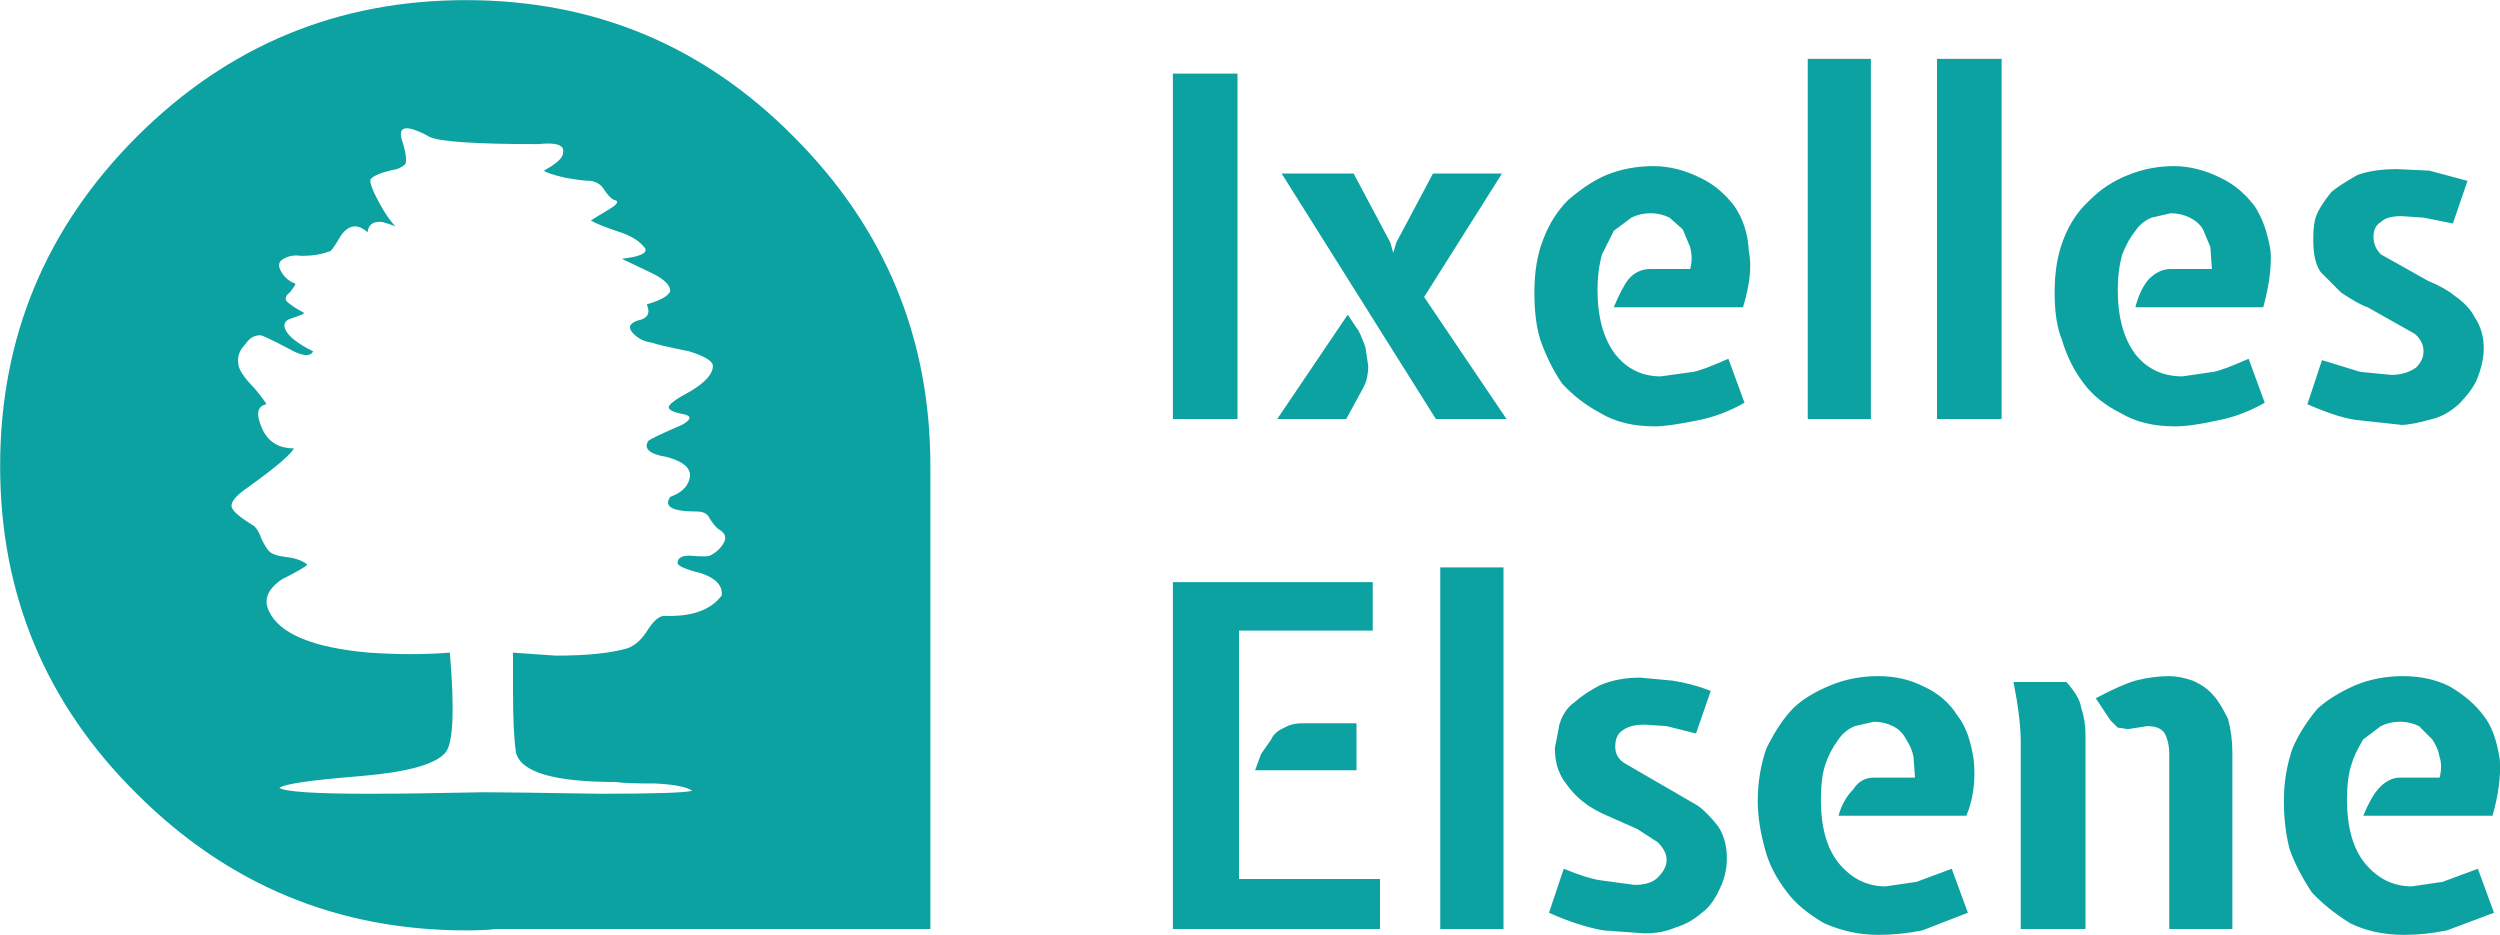 <?xml version="1.0" encoding="UTF-8"?>
<svg xmlns="http://www.w3.org/2000/svg" xmlns:xlink="http://www.w3.org/1999/xlink" version="1.1" preserveAspectRatio="none" x="0px" y="0px" width="1000px" height="374px" viewBox="0 0 1000 374">
  <defs></defs>
  <g id="commune_d_ixelles_ai">
    <g>
      <g>
        <g>
          <path fill="#0CA2A1" stroke="none" d=" M 372.15 371.6 L 372.15 186.4 Q 372.15 109.4 317.5 54.7 263.4 0.05 186.4 0.05 109.4 0.05 54.7 54.7 0.05 109.4 0.05 186.4 0.05 263.4 54.7 317.5 109.4 372.15 186.4 372.15 194.65 372.15 198.15 371.6 L 372.15 371.6 M 245.75 80 Q 248.7 80.6 244 83.5 238.1 87.05 236.35 88.2 239.3 90 248.1 92.9 255.15 95.25 258.1 99.4 259.3 102.35 248.7 103.5 252.25 105.25 261.05 109.4 268.1 112.9 268.1 116.45 266.95 119.4 258.7 121.75 261.05 127 255.15 128.2 249.9 129.95 253.4 133.5 256.35 136.45 260.45 137 264 138.2 275.75 140.55 285.15 143.5 285.15 146.4 285.15 151.1 276.35 156.4 267.5 161.1 267.5 162.9 267.5 164.65 274 165.8 278.1 167 272.8 169.95 260.45 175.25 259.3 176.4 256.35 181.1 266.95 182.85 277.5 185.8 275.75 191.7 274.55 196.4 268.1 198.75 264 204.6 278.7 204.6 282.8 204.6 283.95 207.55 286.35 211.1 287.5 211.7 291.6 214.05 289.25 217.55 287.5 220.5 283.95 222.25 282.8 222.85 275.75 222.25 271.05 222.25 271.05 225.2 271.05 226.95 280.45 229.3 289.25 232.25 288.7 238.15 282.2 246.95 265.75 246.35 262.8 246.35 259.3 251.65 255.75 257.55 251.05 259.3 241.05 262.25 222.25 262.25 L 205.2 261.05 205.2 276.35 Q 205.2 293.4 206.4 301.05 209.3 312.8 246.35 312.8 249.9 313.4 262.2 313.4 273.4 313.95 276.9 316.3 272.8 317.5 239.9 317.5 203.45 316.9 193.45 316.9 164.65 317.5 147.6 317.5 115.25 317.5 111.75 315.15 114.7 312.8 144.05 310.45 172.3 308.1 178.15 301.05 182.85 295.75 179.95 261.05 164.65 262.25 147.6 261.05 114.1 258.1 107.65 244.6 104.1 237.55 112.9 231.65 122.3 226.95 122.9 225.8 119.95 223.45 114.7 222.85 109.4 222.25 107.65 220.5 106.45 219.3 104.7 215.8 103.5 212.25 101.75 210.5 94.1 205.8 92.95 203.45 91.15 200.5 98.8 195.2 115.25 183.45 117.6 179.35 108.2 179.35 104.7 171.1 101.15 162.9 106.45 161.7 107.05 161.7 101.75 155.25 95.3 148.75 95.3 145.25 94.7 141.15 98.2 137.6 100.55 134.1 104.1 134.1 105.3 134.1 115.25 139.35 123.5 144.05 125.25 140.55 115.85 135.85 114.1 131.7 112.9 128.8 115.85 127.6 121.15 125.85 121.75 125.25 116.45 122.3 114.7 120.55 113.5 118.8 115.85 117.05 118.2 114.1 118.2 113.5 113.5 111.75 111.75 107.05 111.15 104.7 113.5 103.5 116.45 101.75 120.55 102.35 127.05 102.35 131.75 100.55 132.3 101.15 136.45 94.1 141.15 87.65 147 92.9 147.6 88.2 152.9 88.8 155.25 89.4 158.2 90.55 155.25 87.65 151.7 81.15 147.6 73.5 148.2 71.75 149.95 69.4 158.75 67.65 161.7 66.45 162.3 65.3 162.9 62.35 160.55 55.3 159.35 50 165.25 51.75 168.75 52.95 171.7 54.7 177.6 57.65 215.2 57.65 226.35 56.45 225.2 61.2 225.2 64.1 217.55 68.25 218.75 69.4 226.35 71.15 233.4 72.35 236.35 72.35 239.9 72.95 241.65 75.85 244 79.4 245.75 80 M 993.5 286.35 Q 988.8 279.85 979.95 274.6 971.75 270.45 961.15 270.45 951.15 270.45 942.35 274 932.95 278.1 927.05 283.4 920.6 291.05 917.05 299.25 913.55 309.25 913.55 320.45 913.55 331 915.9 339.85 918.85 348.05 924.7 356.9 930.6 363.35 940 369.25 949.4 373.95 961.75 373.95 969.95 373.95 978.8 372.15 L 997.6 365.1 991.15 347.5 977 352.75 964.7 354.55 Q 953.5 354.55 945.85 345.15 938.8 336.3 938.8 319.85 938.8 311.05 940.6 305.75 941.75 301.65 945.3 295.75 L 952.35 290.45 Q 955.85 288.7 959.95 288.7 964.1 288.7 967.6 290.45 L 972.9 295.75 Q 975.25 299.25 975.85 302.8 977 306.35 975.85 311.05 L 959.95 311.05 Q 955.25 311.05 951.15 315.75 948.2 319.25 945.3 326.3 L 997 326.3 Q 1000.55 313.95 999.95 304 998.2 292.2 993.5 286.35 M 844.15 288.1 L 847.1 291.05 851.25 291.65 858.85 290.45 Q 864.15 290.45 865.9 293.4 867.7 296.9 867.7 301.65 L 867.7 371.6 892.95 371.6 892.95 301.05 Q 892.95 294 891.2 287.5 887.65 280.45 885.3 278.1 882.4 274.6 877.1 272.25 871.8 270.45 867.7 270.45 861.2 270.45 854.15 272.25 848.3 274 838.3 279.3 L 844.15 288.1 M 805.4 272.8 Q 808.3 287.5 808.3 296.9 L 808.3 371.6 834.2 371.6 834.2 294 Q 834.2 288.1 832.4 282.8 831.85 278.7 826.55 272.8 L 805.4 272.8 M 749.55 288.7 Q 753.65 288.7 757.15 290.45 760.7 292.2 762.45 295.75 764.8 299.25 765.4 302.8 L 766 311.05 749.55 311.05 Q 744.25 311.05 741.3 315.75 737.2 319.85 735.4 326.3 L 786.55 326.3 Q 790.7 316.3 789.5 304 787.75 292.2 783.05 286.35 778.35 278.7 769.5 274.6 761.3 270.45 751.3 270.45 741.3 270.45 732.5 274 722.5 278.1 717.2 283.4 711.9 288.7 706.6 299.25 703.1 309.25 703.1 320.45 703.1 329.25 706.05 339.85 708.4 348.65 714.85 356.9 719.55 363.35 729.55 369.25 740.15 373.95 751.3 373.95 760.1 373.95 768.95 372.15 L 787.15 365.1 780.7 347.5 766.6 352.75 754.25 354.55 Q 743.05 354.55 735.4 345.15 728.35 336.3 728.35 319.85 728.35 311.05 730.15 305.75 731.9 300.45 735.4 295.75 737.8 292.2 741.9 290.45 L 749.55 288.7 M 669 272.25 L 656.05 271.05 Q 647.25 271.05 640.2 274 634.3 276.95 629.6 281.05 625.5 284 623.75 289.85 L 621.95 299.25 Q 621.95 306.9 625.5 312.2 629.6 318.1 633.75 321.05 637.25 323.95 644.3 326.9 L 654.9 331.6 663.1 336.9 Q 666.65 340.45 666.65 343.95 666.65 347.5 663.1 351 660.2 353.95 653.7 353.95 L 640.8 352.2 Q 635.5 351.6 625.5 347.5 L 619.6 365.1 Q 631.4 370.4 641.35 372.15 L 657.85 373.35 Q 664.9 373.35 670.2 371 676.05 369.25 680.75 365.1 684.85 362.2 687.8 355.7 690.75 349.85 690.75 343.35 690.75 335.7 687.2 330.45 682.5 324.55 679 322.2 L 649.6 305.15 Q 646.1 302.8 646.1 298.7 646.1 294 649 292.2 651.95 289.85 657.85 289.85 L 666.65 290.45 678.4 293.4 684.3 276.35 Q 676.65 273.4 669 272.25 M 601.4 226.95 L 576.1 226.95 576.1 371.6 601.4 371.6 601.4 226.95 M 520.85 289.3 Q 516.75 289.3 513.8 291.05 509.7 292.8 508.5 295.75 L 504.4 301.65 502.05 308.1 542.6 308.1 542.6 289.3 520.85 289.3 M 469.15 232.85 L 469.15 371.6 552 371.6 552 351.6 495.6 351.6 495.6 252.25 549.1 252.25 549.1 232.85 469.15 232.85 M 981.15 89.4 L 987 72.35 971.75 68.25 958.8 67.65 Q 949.4 67.65 942.95 70 934.7 74.7 932.35 77.05 927.65 82.95 926.45 86.45 925.3 89.4 925.3 95.85 925.3 104.7 928.25 108.8 L 936.45 117.05 Q 943.5 121.75 947.05 122.9 L 965.85 133.5 Q 969.4 136.45 969.4 140.55 969.4 144.05 966.45 147 962.35 149.95 956.45 149.95 L 944.1 148.75 928.8 144.05 922.95 161.7 Q 936.45 167.6 944.1 168.15 L 960.55 169.95 Q 964.7 169.95 972.9 167.6 978.2 166.4 983.5 161.7 988.2 157 990.55 152.3 993.5 145.25 993.5 139.35 993.5 132.3 989.95 127 987.6 122.3 981.7 118.2 978.2 115.25 971.15 112.3 L 952.35 101.75 Q 949.4 98.8 949.4 94.7 949.4 90.55 952.35 88.8 954.7 86.45 960.55 86.45 L 969.4 87.05 981.15 89.4 M 835.95 80 Q 828.9 86.45 825.35 95.85 821.85 104.7 821.85 117.05 821.85 128.8 824.75 135.85 827.7 145.85 833.6 153.5 838.9 160.55 848.3 165.25 857.1 170.55 870.05 170.55 876.5 170.55 887.1 168.15 896.5 166.4 905.9 161.1 L 899.45 143.5 Q 888.85 148.2 885.3 148.75 L 873 150.55 Q 861.2 150.55 854.15 141.7 847.1 132.3 847.1 115.85 847.1 108.2 848.9 101.75 851.25 95.85 854.15 92.35 856.5 88.8 860.65 87.05 L 868.25 85.3 Q 872.4 85.3 875.9 87.05 879.45 88.8 881.2 91.75 L 884.15 98.8 884.75 107.6 868.25 107.6 Q 863.55 107.6 859.45 111.75 855.95 115.85 854.15 122.9 L 905.3 122.9 Q 908.85 109.95 908.25 100.55 906.5 89.4 901.8 82.35 895.9 74.7 888.25 71.15 878.85 66.45 869.45 66.45 860.05 66.45 851.25 70 842.4 73.5 835.95 80 M 800.65 23.55 L 774.8 23.55 774.8 167.6 800.65 167.6 800.65 23.55 M 723.1 167.6 L 748.35 167.6 748.35 23.55 723.1 23.55 723.1 167.6 M 660.2 85.3 Q 664.3 85.3 667.8 87.05 L 673.1 91.75 676.05 98.8 Q 677.25 103.5 676.05 107.6 L 660.2 107.6 Q 654.9 107.6 651.35 111.75 649 114.7 645.5 122.9 L 697.2 122.9 Q 701.35 109.4 699.55 100.55 699 90 693.7 82.35 687.8 74.7 680.15 71.15 670.75 66.45 661.35 66.45 651.35 66.45 642.55 70 635.5 72.95 627.25 80 620.8 86.45 617.25 95.85 613.75 104.7 613.75 117.05 613.75 128.2 616.1 135.85 619.6 145.85 624.9 153.5 631.4 160.55 640.2 165.25 649 170.55 661.95 170.55 667.25 170.55 679 168.15 688.4 166.4 697.8 161.1 L 691.35 143.5 Q 680.75 148.2 677.25 148.75 L 664.3 150.55 Q 653.15 150.55 646.1 141.7 639 132.3 639 115.85 639 108.2 640.8 101.75 L 645.5 92.35 652.55 87.05 Q 656.05 85.3 660.2 85.3 M 547.3 146.4 L 546.15 138.8 Q 543.8 132.3 542.6 131.15 L 539.1 125.85 510.9 167.6 538.5 167.6 545.55 154.65 Q 547.3 151.1 547.3 146.4 M 600.8 69.4 L 573.2 69.4 558.5 97.05 557.3 101.15 556.15 97.05 541.45 69.4 512.65 69.4 574.35 167.6 602.6 167.6 569.65 118.8 600.8 69.4 M 495 167.6 L 495 29.45 469.15 29.45 469.15 167.6 495 167.6 Z"></path>
        </g>
      </g>
    </g>
  </g>
</svg>
